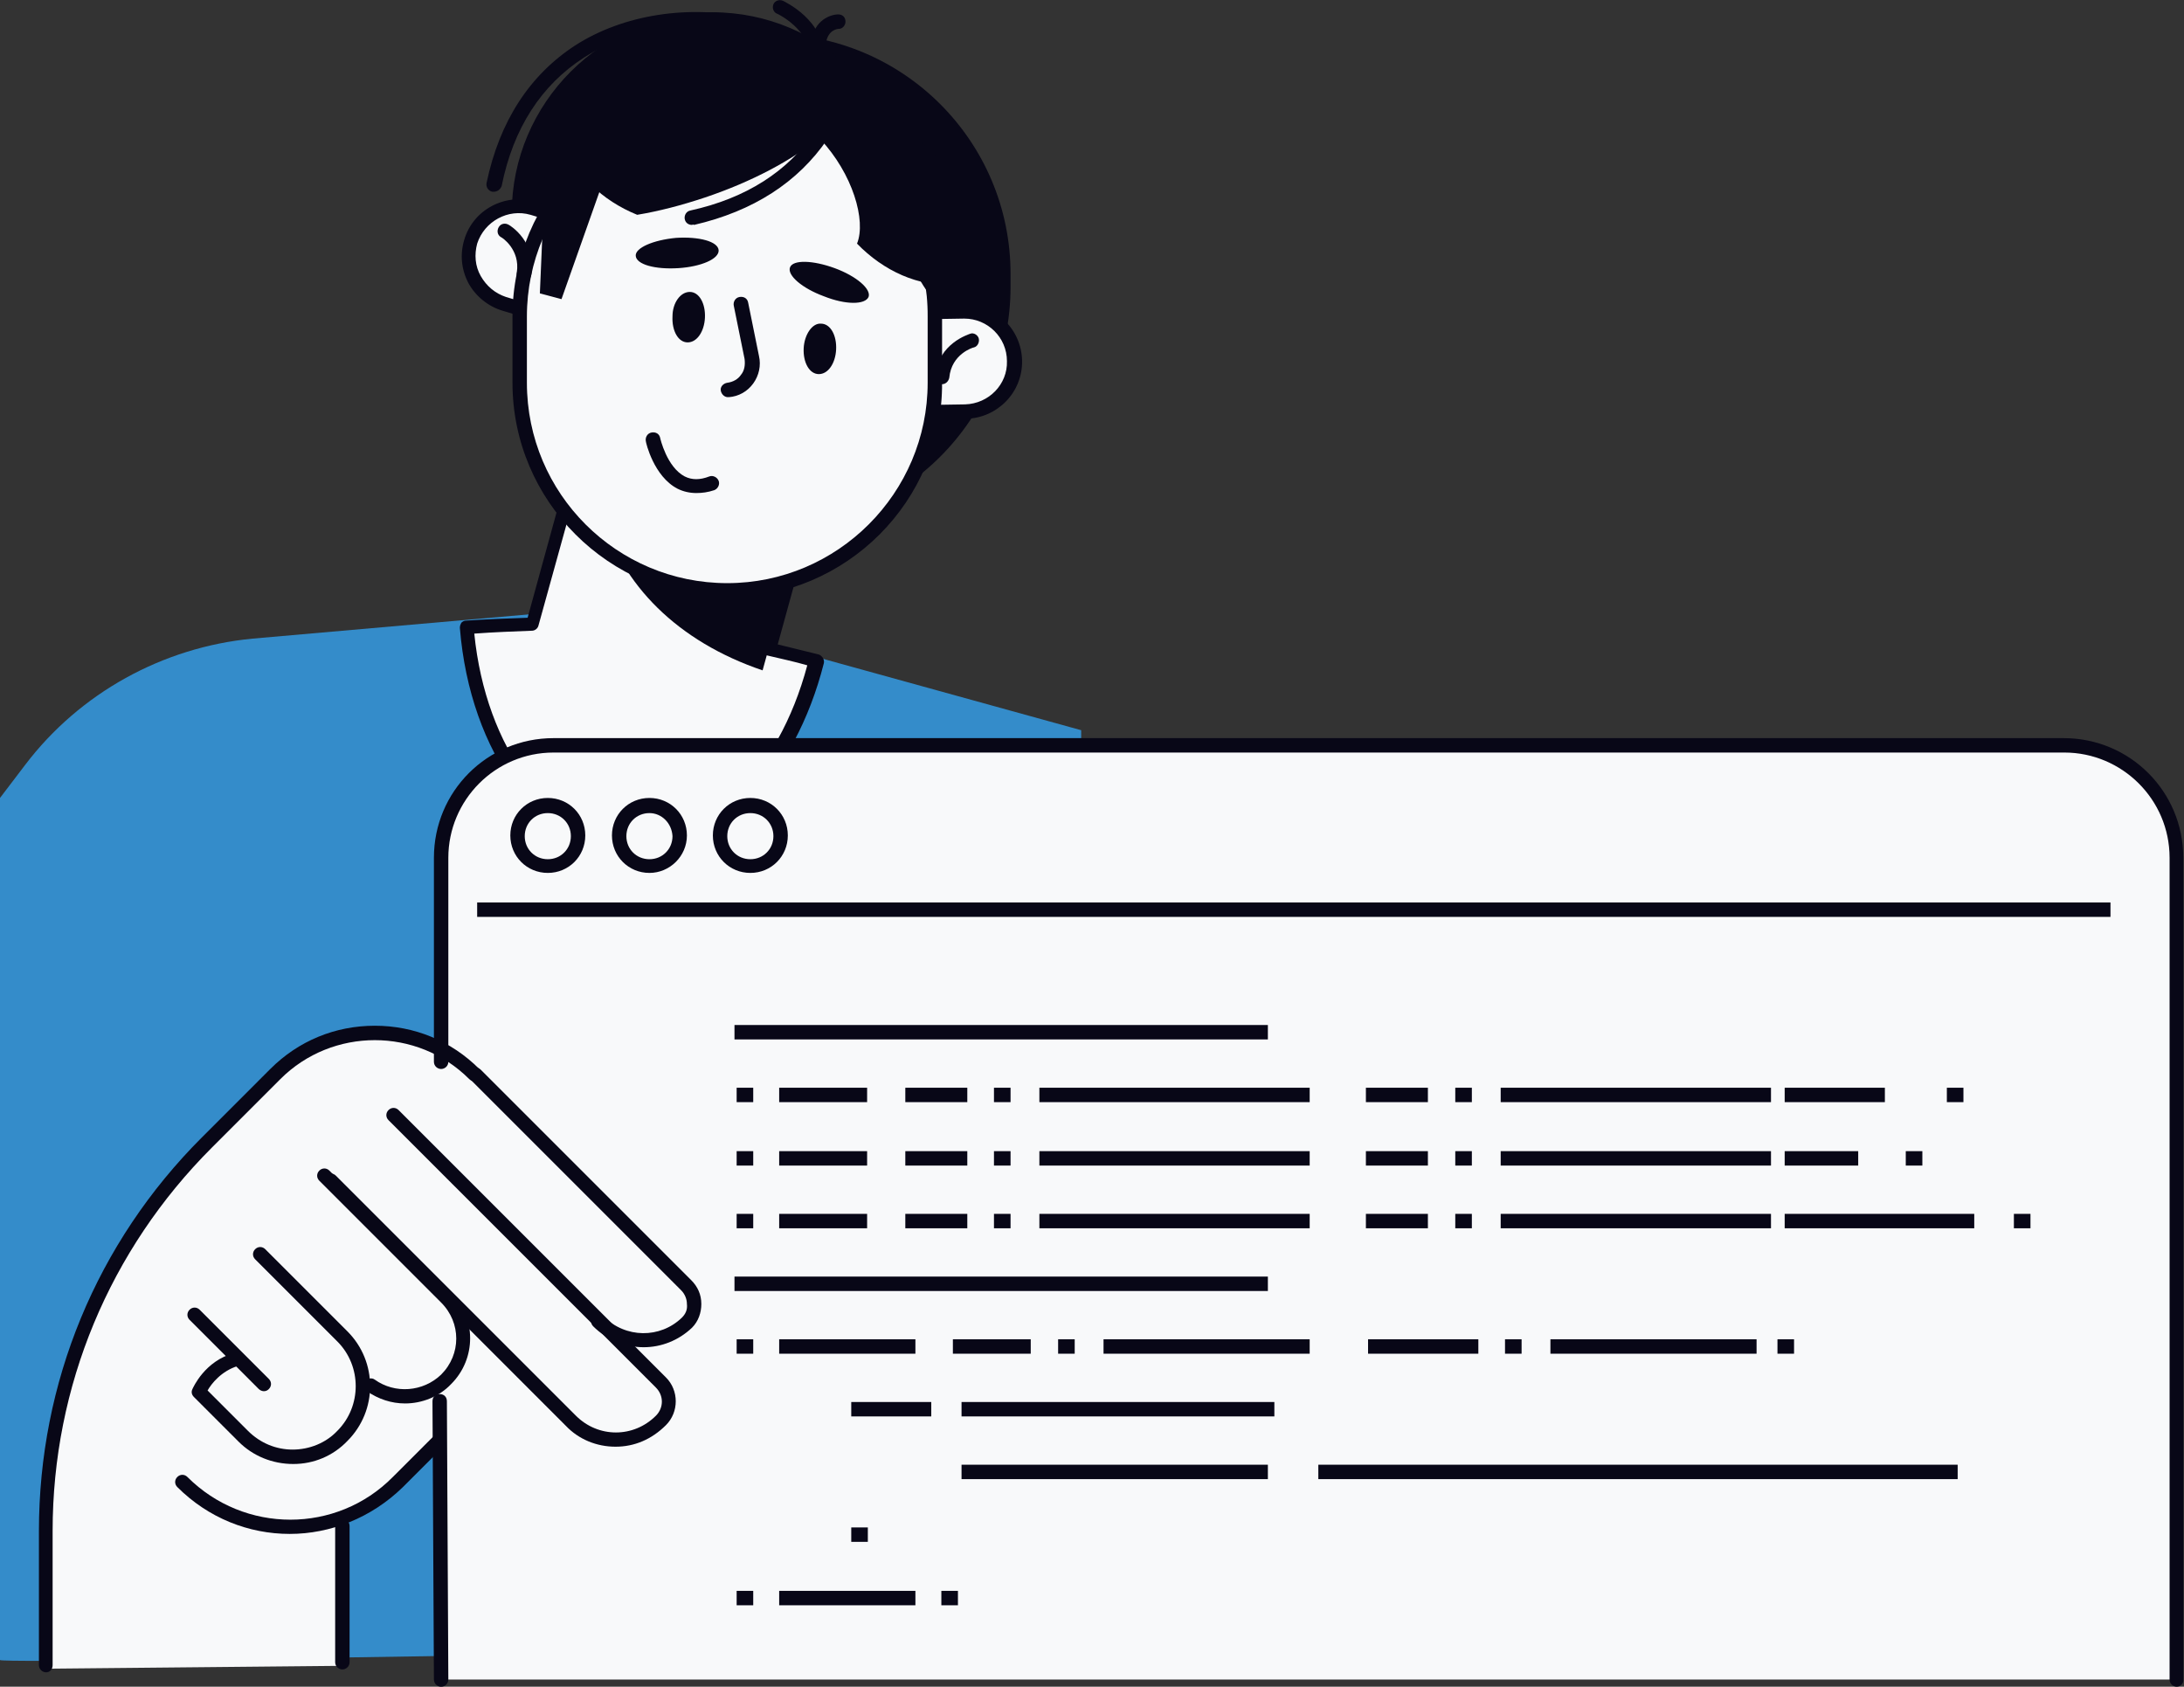 <?xml version="1.0" encoding="UTF-8" standalone="no"?>
<!-- Generator: Adobe Illustrator 26.0.1, SVG Export Plug-In . SVG Version: 6.00 Build 0)  -->

<svg
   version="1.1"
   x="0px"
   y="0px"
   viewBox="0 0 303 234"
   style="enable-background:new 0 0 303 234;"
   xml:space="preserve"
   id="svg1180"
   sodipodi:docname="solutions.svg"
   inkscape:version="1.1.1 (c3084ef, 2021-09-22)"
   xmlns:inkscape="http://www.inkscape.org/namespaces/inkscape"
   xmlns:sodipodi="http://sodipodi.sourceforge.net/DTD/sodipodi-0.dtd"
   xmlns="http://www.w3.org/2000/svg"
   xmlns:svg="http://www.w3.org/2000/svg"><rect x="0" y="0" width="303" height="234" fill="#333333" stroke="none"/><defs
   id="defs1184" /><sodipodi:namedview
   id="namedview1182"
   pagecolor="#ffffff"
   bordercolor="#666666"
   borderopacity="1.0"
   inkscape:pageshadow="2"
   inkscape:pageopacity="0.0"
   inkscape:pagecheckerboard="0"
   showgrid="false"
   inkscape:zoom="3.0726496"
   inkscape:cx="151.49791"
   inkscape:cy="117"
   inkscape:window-width="2560"
   inkscape:window-height="1387"
   inkscape:window-x="0"
   inkscape:window-y="25"
   inkscape:window-maximized="1"
   inkscape:current-layer="svg1180" />
<style
   type="text/css"
   id="style824">
	.st0{fill:#F8F9FA;}
	.st1{fill:#348CCA;}
	.st2{fill:#080717;}
	.st3{fill:#FFFFFF;}
</style>

<g
   id="Calque_1">
	<g
   id="Layer_2">
	</g>
	<g
   id="_x3C_Layer_x3E_">
		<g
   id="g1176">
			<path
   class="st1"
   d="M0,230.3V110.7l3.5-4.6c7.6-10,19.1-16.3,31.5-17.5L87.4,84l62.6,17.3v126.9C150,228.2,0.6,231,0,230.3z"
   id="path830" />
			<path
   class="st0"
   d="M95.6,183.8c0.8-0.8,1.2-1.8,1.2-2.9c0-1.1-0.5-2.1-1.2-2.9l-29.2-29.2c0,0-0.1-0.1-0.1-0.1c0,0,0,0,0,0     c-7.8-7.8-20.4-7.8-28.2,0l-9.5,9.5C13.9,172.7,5.9,192,5.9,212.5v18.6c0,0.1,0.1,0.2,0.1,0.3c0.1,0.1,0.2,0.1,0.3,0.1     c0,0,0,0,0,0l41.2-0.4c0.3,0,0.5-0.2,0.5-0.5v-19.8c2.7-1.1,5.3-2.7,7.5-4.9l5.6-5.6c0.1-0.1,0.1-0.2,0.1-0.3v-7.2     c0-0.1,0-0.1,0-0.2c0.4-0.3,0.7-0.6,1.1-0.9c1.6-1.6,2.5-3.8,2.5-6c0-0.9-0.2-1.9-0.4-2.7l14.5,14.5c1.8,1.8,4.2,2.7,6.6,2.7     s4.8-0.9,6.6-2.7c1.6-1.6,1.6-4.3,0-5.9l-5.8-5.8c1,0.4,2.1,0.6,3.1,0.6C91.6,186.4,93.8,185.6,95.6,183.8z"
   id="path832" />
			<g
   id="g912">
				<g
   id="g838">
					<path
   class="st0"
   d="M106.7,90l5.2-18.8l-31.3-8.7l-6.7,24.1c-3.1,0-6.2,0.2-9.2,0.4c1.3,16.7,10.5,29.7,22.5,30.6       c11.7,0.8,22.2-10.2,26.1-25.9C111.1,91.1,108.9,90.5,106.7,90z"
   id="path834" />
					<path
   class="st2"
   d="M88.4,118.6c-0.4,0-0.8,0-1.2,0c-12.2-0.8-22-14.1-23.4-31.5c0-0.3,0.1-0.5,0.2-0.7       c0.2-0.2,0.4-0.3,0.7-0.3c2.8-0.2,5.7-0.3,8.5-0.4l6.4-23.3c0.2-0.5,0.7-0.8,1.2-0.7l31.3,8.6c0.3,0.1,0.5,0.2,0.6,0.5       s0.2,0.5,0.1,0.8l-4.9,17.8c2.1,0.5,4,1,5.7,1.4c0.5,0.2,0.8,0.7,0.7,1.2C110.3,107.8,99.8,118.6,88.4,118.6z M65.8,87.9       c1.6,15.9,10.5,27.9,21.4,28.6c10.7,0.7,20.8-9.2,24.8-24.2c-1.7-0.5-3.6-0.9-5.7-1.4c-0.3-0.1-0.5-0.2-0.6-0.5       c-0.1-0.2-0.2-0.5-0.1-0.8l4.9-17.8l-29.4-8.1l-6.4,23.1c-0.1,0.4-0.5,0.7-0.9,0.7C71.2,87.6,68.5,87.7,65.8,87.9z"
   id="path836" />
				</g>
				<path
   class="st2"
   d="M105.8,93l6-21.8l-19.9-5.5l-8.4,5.7C86.2,81.1,94,89,105.8,93z"
   id="path840" />
				<path
   class="st2"
   d="M106.9,73.1L106.9,73.1c18.4,0,33.3-14.9,33.3-33.3v-1.8c0-18.4-14.9-33.3-33.3-33.3l0,0      c-18.4,0-33.3,14.9-33.3,33.3v1.8C73.7,58.2,88.6,73.1,106.9,73.1z"
   id="path842" />
				<path
   class="st2"
   d="M98.8,63L98.8,63c15.3,0,27.8-12.4,27.8-27.8v-5.7c0-15.3-12.4-27.8-27.8-27.8l0,0      C83.5,1.8,71,14.3,71,29.6v5.7C71,50.6,83.4,63,98.8,63z"
   id="path844" />
				<g
   id="g848">
					<path
   class="st2"
   d="M68.5,26.6c-0.1,0-0.1,0-0.2,0c-0.5-0.1-0.9-0.6-0.8-1.2c1.8-8.6,6-15,12.3-19.1       c6.7-4.3,15.8-5.7,24.3-3.8c0.5,0.1,0.9,0.7,0.8,1.2c-0.1,0.5-0.7,0.9-1.2,0.8C95.7,2.7,87.2,4,81,8       c-5.9,3.8-9.8,9.8-11.4,17.8C69.4,26.3,69,26.6,68.5,26.6z"
   id="path846" />
				</g>
				<g
   id="g854">
					<path
   class="st0"
   d="M75.9,43.9l-6-1.8c-3.7-1.1-5.8-5-4.7-8.6l0,0c1.1-3.7,4.9-5.8,8.6-4.7l6,1.8c3.7,1.1,5.8,5,4.7,8.6l0,0       C83.5,42.9,79.6,45,75.9,43.9z"
   id="path850" />
					<path
   class="st2"
   d="M77.9,45.2c-0.8,0-1.5-0.1-2.2-0.3l0,0l-6-1.8c-2-0.6-3.7-2-4.7-3.8c-1-1.9-1.2-4-0.6-6       c1.2-4.2,5.7-6.6,9.9-5.3l6,1.8c2,0.6,3.7,2,4.7,3.8s1.2,4,0.6,6C84.5,43,81.3,45.2,77.9,45.2z M76.2,43c3.1,0.9,6.4-0.9,7.4-4       c0.4-1.5,0.3-3.1-0.5-4.5c-0.8-1.4-2-2.4-3.5-2.9l-6-1.8c-3.1-0.9-6.4,0.9-7.4,4c-0.4,1.5-0.3,3.1,0.5,4.5s2,2.4,3.5,2.9       L76.2,43L76.2,43z"
   id="path852" />
				</g>
				<g
   id="g860">
					<path
   class="st0"
   d="M127.7,57.2l6.3-0.1c3.8-0.1,6.9-3.2,6.8-7.1l0,0c-0.1-3.8-3.2-6.9-7.1-6.8l-6.3,0.1       c-3.8,0.1-6.9,3.2-6.8,7.1l0,0C120.7,54.2,123.8,57.3,127.7,57.2z"
   id="path856" />
					<path
   class="st2"
   d="M127.5,58.2c-2.1,0-4-0.8-5.5-2.2c-1.5-1.5-2.4-3.5-2.4-5.6c-0.1-4.4,3.4-8,7.8-8.1l6.3-0.1       c4.3-0.1,8,3.4,8.1,7.8s-3.4,8-7.8,8.1l-6.3,0.1C127.6,58.2,127.6,58.2,127.5,58.2z M127.7,57.2L127.7,57.2L127.7,57.2z        M133.8,44.2c0,0-0.1,0-0.1,0l-6.3,0.1c-3.3,0.1-5.9,2.8-5.8,6c0,1.6,0.7,3.1,1.8,4.2s2.6,1.7,4.2,1.7l6.3-0.1       c3.3-0.1,5.9-2.8,5.8-6C139.7,46.8,137,44.2,133.8,44.2z"
   id="path858" />
				</g>
				<g
   id="g866">
					<path
   class="st0"
   d="M100.9,81.9L100.9,81.9c15.9,0,28.8-12.9,28.8-28.8v-9.2c0-15.9-12.9-28.8-28.8-28.8l0,0       C85,15.1,72.1,28,72.1,43.9v9.2C72.1,69,85,81.9,100.9,81.9z"
   id="path862" />
					<path
   class="st2"
   d="M100.9,82.9c-16.4,0-29.8-13.4-29.8-29.8v-9.2c0-16.5,13.4-29.8,29.8-29.8c16.4,0,29.8,13.4,29.8,29.8v9.2       C130.8,69.5,117.4,82.9,100.9,82.9z M100.9,16.1c-15.3,0-27.8,12.5-27.8,27.8v9.2c0,15.4,12.5,27.8,27.8,27.8       s27.8-12.5,27.8-27.8v-9.2C128.8,28.6,116.3,16.1,100.9,16.1z"
   id="path864" />
				</g>
				<path
   class="st2"
   d="M131.2,43L131.2,43c-5-3.3-8.6-15-8.6-28.9V14C127.5,17.4,131.2,29.1,131.2,43z"
   id="path868" />
				<g
   id="g872">
					<path
   class="st2"
   d="M72.7,39c-0.1,0-0.1,0-0.2,0c-0.5-0.1-0.9-0.6-0.8-1.2c0.5-3.2-2.1-4.9-2.2-4.9c-0.5-0.3-0.6-0.9-0.3-1.4       c0.3-0.5,0.9-0.6,1.4-0.3c0.2,0.1,3.9,2.4,3.1,7C73.6,38.7,73.2,39,72.7,39z"
   id="path870" />
				</g>
				<g
   id="g876">
					<path
   class="st2"
   d="M130.7,53.3c0,0-0.1,0-0.1,0c-0.6-0.1-0.9-0.5-0.9-1.1c0.5-4.6,4.7-5.8,4.9-5.9c0.5-0.2,1.1,0.2,1.2,0.7       c0.1,0.5-0.2,1.1-0.7,1.2c-0.1,0-3.1,0.9-3.4,4.2C131.6,52.9,131.2,53.3,130.7,53.3z"
   id="path874" />
				</g>
				<path
   class="st2"
   d="M109.6,37.1c-0.4,1.1,1.7,2.9,4.7,4c3,1.2,5.7,1.2,6.2,0.1c0.4-1.1-1.7-2.9-4.7-4      C112.8,36.1,110,36,109.6,37.1z"
   id="path878" />
				<path
   class="st2"
   d="M88.2,35.5c0.1,1.2,2.7,1.9,5.9,1.7c3.2-0.2,5.7-1.3,5.6-2.5c-0.1-1.2-2.7-1.9-5.9-1.7      C90.6,33.3,88.1,34.4,88.2,35.5z"
   id="path880" />
				<g
   id="g884">
					<path
   class="st2"
   d="M101,55.1c-0.5,0-0.9-0.4-1-0.9c-0.1-0.5,0.3-1,0.9-1.1c0.8-0.1,1.5-0.5,1.9-1.1c0.5-0.6,0.6-1.4,0.5-2.2       l-1.5-7.4c-0.1-0.5,0.2-1.1,0.8-1.2s1.1,0.2,1.2,0.8l1.5,7.4c0.3,1.3,0,2.7-0.8,3.8c-0.8,1.1-2,1.8-3.4,1.9       C101.1,55,101.1,55.1,101,55.1z"
   id="path882" />
				</g>
				<g
   id="g888">
					<path
   class="st2"
   d="M96.6,68.4c-0.9,0-1.8-0.2-2.6-0.6c-3.3-1.7-4.4-6.4-4.4-6.6c-0.1-0.5,0.2-1.1,0.8-1.2s1.1,0.2,1.2,0.8       c0,0,0.9,4,3.4,5.3c1,0.5,2.1,0.5,3.4,0c0.5-0.2,1.1,0.1,1.3,0.6c0.2,0.5-0.1,1.1-0.6,1.3C98.2,68.3,97.4,68.4,96.6,68.4z"
   id="path886" />
				</g>
				<path
   class="st2"
   d="M91.6,9.2c-5.7,1.9-10.6,4.4-14.2,7.1c0.1,1,0.3,2.1,0.7,3.1c1.6,4.8,5.4,8.4,10.3,10.4      c3-0.5,6.1-1.3,9.4-2.4c13.1-4.4,22.3-12,20.6-17C116.6,5.3,104.7,4.8,91.6,9.2z"
   id="path890" />
				<path
   class="st2"
   d="M132.1,24.5c3.5,4.8,4.5,10.1,3.4,14.5c-1,0.3-2,0.4-3.1,0.5c-5,0.3-9.8-1.9-13.5-5.7      c1.3-3.2-0.6-9.7-5.1-14.5C104.4,9.2,121.5,10,132.1,24.5z"
   id="path892" />
				<path
   class="st2"
   d="M93.3,43.9c-0.1,2,0.8,3.6,2.1,3.6s2.3-1.5,2.4-3.4c0.1-2-0.8-3.6-2.1-3.6C94.4,40.5,93.3,42,93.3,43.9z"
   id="path894" />
				<path
   class="st2"
   d="M111.5,48.3c-0.1,2,0.8,3.6,2.1,3.6s2.3-1.5,2.4-3.4c0.1-2-0.8-3.6-2.1-3.6      C112.7,44.8,111.6,46.4,111.5,48.3z"
   id="path896" />
				<g
   id="g900">
					<path
   class="st2"
   d="M113.3,9.1C113.2,9.1,113.2,9.1,113.3,9.1c-0.6,0-1-0.5-1-1.1c0.2-3.8-4.4-6.1-4.5-6.1       c-0.5-0.2-0.7-0.8-0.5-1.3s0.8-0.7,1.3-0.5c0.2,0.1,6,2.8,5.6,8C114.2,8.6,113.8,9.1,113.3,9.1z"
   id="path898" />
				</g>
				<g
   id="g904">
					<path
   class="st2"
   d="M113.6,6.8c-0.1,0-0.1,0-0.2,0c-0.5-0.1-0.9-0.6-0.8-1.2c0.4-2.8,2.6-3.6,3.7-3.6c0.6,0,1,0.4,1,1       c0,0.5-0.4,1-0.9,1c-0.3,0-1.5,0.2-1.8,1.9C114.5,6.5,114.1,6.8,113.6,6.8z"
   id="path902" />
				</g>
				<g
   id="g908">
					<path
   class="st2"
   d="M96,31.2c-0.5,0-0.9-0.3-1-0.8c-0.1-0.5,0.2-1.1,0.8-1.2c7.7-1.7,13.5-5.4,17.3-11       c0.3-0.5,0.9-0.6,1.4-0.3s0.6,0.9,0.3,1.4c-4.1,6-10.3,10-18.5,11.9C96.1,31.1,96.1,31.2,96,31.2z"
   id="path906" />
				</g>
				<polygon
   class="st2"
   points="75.7,22 74.9,40.7 77.9,41.5 85.5,20     "
   id="polygon910" />
			</g>
			<g
   id="g942">
				<path
   class="st0"
   d="M61.2,147.4V119c0-8.6,7-15.6,15.6-15.6h209.5c8.6,0,15.6,7,15.6,15.6V233h-121H61.2L61,194.4L61.2,147.4z"
   id="path914" />
				<g
   id="g920">
					<path
   class="st3"
   d="M61.2,233L61,194.4L61.2,233z"
   id="path916" />
					<path
   class="st2"
   d="M61.2,234c-0.5,0-1-0.4-1-1L60,194.4c0-0.6,0.4-1,1-1c0.6,0,1,0.4,1,1l0.2,38.6       C62.2,233.5,61.8,234,61.2,234L61.2,234z"
   id="path918" />
				</g>
				<g
   id="g924">
					<path
   class="st2"
   d="M302,234c-0.5,0-1-0.4-1-1V119c0-8.1-6.6-14.6-14.6-14.6H76.8c-8.1,0-14.6,6.6-14.6,14.6v28.3       c0,0.6-0.5,1-1,1s-1-0.4-1-1V119c0-9.2,7.4-16.6,16.6-16.6h209.5c9.2,0,16.6,7.4,16.6,16.6V233C303,233.5,302.5,234,302,234z"
   id="path922" />
				</g>
				<g
   id="g928">
					<path
   class="st2"
   d="M76,121.1c-2.9,0-5.2-2.3-5.2-5.2s2.3-5.2,5.2-5.2s5.2,2.3,5.2,5.2S78.9,121.1,76,121.1z M76,112.8       c-1.8,0-3.2,1.4-3.2,3.2s1.4,3.2,3.2,3.2s3.2-1.4,3.2-3.2C79.2,114.2,77.8,112.8,76,112.8z"
   id="path926" />
				</g>
				<g
   id="g932">
					<path
   class="st2"
   d="M90.1,121.1c-2.9,0-5.2-2.3-5.2-5.2s2.3-5.2,5.2-5.2s5.2,2.3,5.2,5.2S92.9,121.1,90.1,121.1z M90.1,112.8       c-1.8,0-3.2,1.4-3.2,3.2s1.4,3.2,3.2,3.2s3.2-1.4,3.2-3.2C93.2,114.2,91.8,112.8,90.1,112.8z"
   id="path930" />
				</g>
				<g
   id="g936">
					<path
   class="st2"
   d="M104.1,121.1c-2.9,0-5.2-2.3-5.2-5.2s2.3-5.2,5.2-5.2s5.2,2.3,5.2,5.2S107,121.1,104.1,121.1z        M104.1,112.8c-1.8,0-3.2,1.4-3.2,3.2s1.4,3.2,3.2,3.2s3.2-1.4,3.2-3.2C107.3,114.2,105.9,112.8,104.1,112.8z"
   id="path934" />
				</g>
				<g
   id="g940">
					<rect
   x="66.2"
   y="125.2"
   class="st2"
   width="226.6"
   height="2"
   id="rect938" />
				</g>
			</g>
			<g
   id="g976">
				<g
   id="g946">
					<path
   class="st2"
   d="M89.3,186.9c-2.5,0-5.1-1-7-2.9c-0.4-0.4-0.4-1,0-1.4c0.4-0.4,1-0.4,1.4,0c3.1,3.1,7.9,3.1,10.9,0.2       c0.5-0.5,0.8-1.1,0.7-1.9c0-0.7-0.3-1.4-0.8-1.9l-29.2-29.2c-0.4-0.4-0.4-1,0-1.4c0.4-0.4,1-0.4,1.4,0l29.2,29.2       c0.9,0.9,1.4,2,1.4,3.3c0,1.2-0.4,2.4-1.3,3.3C94.1,186,91.7,186.9,89.3,186.9z"
   id="path944" />
				</g>
				<g
   id="g950">
					<path
   class="st2"
   d="M85.4,200.7c-2.6,0-5.1-1-6.9-2.9l-33.3-33.3c-0.4-0.4-0.4-1,0-1.4c0.4-0.4,1-0.4,1.4,0l33.3,33.3       c3.1,3.1,8,3.1,11.1,0c1.1-1.1,1.1-2.8,0-3.9l-37.1-37.1c-0.4-0.4-0.4-1,0-1.4c0.4-0.4,1-0.4,1.4,0l37.1,37.1       c1.8,1.8,1.8,4.8,0,6.6C90.4,199.7,88,200.7,85.4,200.7z"
   id="path948" />
				</g>
				<g
   id="g954">
					<path
   class="st2"
   d="M56.2,194.7c-1.9,0-3.7-0.6-5.3-1.7c-0.4-0.3-0.5-0.9-0.2-1.4c0.3-0.4,0.9-0.5,1.3-0.2       c2.8,2,6.7,1.7,9.2-0.7c2.8-2.8,2.8-7.2,0-10l-16.9-16.9c-0.4-0.4-0.4-1,0-1.4c0.4-0.4,1-0.4,1.4,0l16.9,16.9       c3.5,3.5,3.5,9.2,0,12.7C60.9,193.8,58.5,194.7,56.2,194.7z"
   id="path952" />
				</g>
				<g
   id="g958">
					<path
   class="st2"
   d="M36.6,193c-0.2,0-0.5-0.1-0.7-0.3l-9.6-9.6c-0.4-0.4-0.4-1,0-1.4c0.4-0.4,1-0.4,1.4,0l9.6,9.6       c0.4,0.4,0.4,1,0,1.4C37.1,192.9,36.9,193,36.6,193z"
   id="path956" />
				</g>
				<g
   id="g962">
					<path
   class="st2"
   d="M40.7,203.1c-2.9,0-5.6-1.1-7.6-3.1l-6.2-6.2c-0.3-0.3-0.4-0.7-0.2-1.1c0.1-0.2,1.7-3.9,5.8-5       c0.5-0.1,1,0.1,1.2,0.6s-0.1,1.1-0.7,1.2c-2.3,0.7-3.7,2.5-4.2,3.4l5.6,5.6c1.7,1.7,3.9,2.6,6.2,2.6s4.6-0.9,6.2-2.6       c3.4-3.4,3.4-9,0-12.4l-11.4-11.4c-0.4-0.4-0.4-1,0-1.4c0.4-0.4,1-0.4,1.4,0l11.4,11.4c4.2,4.2,4.2,11,0,15.2       C46.2,202,43.5,203.1,40.7,203.1z"
   id="path960" />
				</g>
				<g
   id="g966">
					<path
   class="st2"
   d="M40.2,212.8c-5.7,0-11.3-2.2-15.6-6.5c-0.4-0.4-0.4-1,0-1.4c0.4-0.4,1-0.4,1.4,0c7.9,7.9,20.7,7.9,28.5,0       l5.6-5.6c0.4-0.4,1-0.4,1.4,0c0.4,0.4,0.4,1,0,1.4l-5.6,5.6C51.5,210.6,45.8,212.8,40.2,212.8z"
   id="path964" />
				</g>
				<g
   id="g970">
					<path
   class="st2"
   d="M6.4,232c-0.5,0-1-0.4-1-1v-18.6c0-20.6,8-40,22.6-54.6l9.5-9.5c3.9-3.9,9-6,14.5-6s10.6,2.1,14.5,6       c0.4,0.4,0.4,1,0,1.4c-0.4,0.4-1,0.4-1.4,0c-7.2-7.2-19-7.2-26.2,0l-9.5,9.5c-14.2,14.2-22.1,33.1-22.1,53.2v18.6       C7.3,231.6,6.9,232,6.4,232z"
   id="path968" />
				</g>
				<g
   id="g974">
					<path
   class="st2"
   d="M47.5,231.6c-0.5,0-1-0.4-1-1v-18.9c0-0.5,0.4-1,1-1c0.5,0,1,0.4,1,1v18.9C48.5,231.2,48,231.6,47.5,231.6       z"
   id="path972" />
				</g>
			</g>
			<g
   id="g1174">
				<g
   id="g980">
					<rect
   x="101.9"
   y="142.2"
   class="st2"
   width="74"
   height="2"
   id="rect978" />
				</g>
				<g
   id="g984">
					<rect
   x="108.1"
   y="150.9"
   class="st2"
   width="12.2"
   height="2"
   id="rect982" />
				</g>
				<g
   id="g988">
					<rect
   x="108.1"
   y="159.7"
   class="st2"
   width="12.2"
   height="2"
   id="rect986" />
				</g>
				<g
   id="g992">
					<rect
   x="108.1"
   y="168.4"
   class="st2"
   width="12.2"
   height="2"
   id="rect990" />
				</g>
				<g
   id="g996">
					<rect
   x="144.2"
   y="150.9"
   class="st2"
   width="37.5"
   height="2"
   id="rect994" />
				</g>
				<g
   id="g1000">
					<rect
   x="144.2"
   y="159.7"
   class="st2"
   width="37.5"
   height="2"
   id="rect998" />
				</g>
				<g
   id="g1004">
					<rect
   x="144.2"
   y="168.4"
   class="st2"
   width="37.5"
   height="2"
   id="rect1002" />
				</g>
				<g
   id="g1008">
					<rect
   x="125.6"
   y="150.9"
   class="st2"
   width="8.6"
   height="2"
   id="rect1006" />
				</g>
				<g
   id="g1012">
					<rect
   x="125.6"
   y="159.7"
   class="st2"
   width="8.6"
   height="2"
   id="rect1010" />
				</g>
				<g
   id="g1016">
					<rect
   x="125.6"
   y="168.4"
   class="st2"
   width="8.6"
   height="2"
   id="rect1014" />
				</g>
				<g
   id="g1020">
					<rect
   x="137.9"
   y="150.9"
   class="st2"
   width="2.3"
   height="2"
   id="rect1018" />
				</g>
				<g
   id="g1024">
					<rect
   x="137.9"
   y="159.7"
   class="st2"
   width="2.3"
   height="2"
   id="rect1022" />
				</g>
				<g
   id="g1028">
					<rect
   x="137.9"
   y="168.4"
   class="st2"
   width="2.3"
   height="2"
   id="rect1026" />
				</g>
				<g
   id="g1032">
					<rect
   x="102.2"
   y="150.9"
   class="st2"
   width="2.3"
   height="2"
   id="rect1030" />
				</g>
				<g
   id="g1036">
					<rect
   x="102.2"
   y="159.7"
   class="st2"
   width="2.3"
   height="2"
   id="rect1034" />
				</g>
				<g
   id="g1040">
					<rect
   x="102.2"
   y="168.4"
   class="st2"
   width="2.3"
   height="2"
   id="rect1038" />
				</g>
				<g
   id="g1044">
					<rect
   x="108.1"
   y="185.8"
   class="st2"
   width="18.9"
   height="2"
   id="rect1042" />
				</g>
				<g
   id="g1048">
					<rect
   x="153.1"
   y="185.8"
   class="st2"
   width="28.6"
   height="2"
   id="rect1046" />
				</g>
				<g
   id="g1052">
					<rect
   x="132.2"
   y="185.8"
   class="st2"
   width="10.8"
   height="2"
   id="rect1050" />
				</g>
				<g
   id="g1056">
					<rect
   x="146.8"
   y="185.8"
   class="st2"
   width="2.3"
   height="2"
   id="rect1054" />
				</g>
				<g
   id="g1060">
					<rect
   x="182.9"
   y="203.2"
   class="st2"
   width="88.7"
   height="2"
   id="rect1058" />
				</g>
				<g
   id="g1064">
					<rect
   x="133.4"
   y="203.2"
   class="st2"
   width="42.5"
   height="2"
   id="rect1062" />
				</g>
				<g
   id="g1068">
					<rect
   x="215.1"
   y="185.8"
   class="st2"
   width="28.6"
   height="2"
   id="rect1066" />
				</g>
				<g
   id="g1072">
					<rect
   x="189.8"
   y="185.8"
   class="st2"
   width="15.3"
   height="2"
   id="rect1070" />
				</g>
				<g
   id="g1076">
					<rect
   x="208.8"
   y="185.8"
   class="st2"
   width="2.3"
   height="2"
   id="rect1074" />
				</g>
				<g
   id="g1080">
					<rect
   x="246.6"
   y="185.8"
   class="st2"
   width="2.3"
   height="2"
   id="rect1078" />
				</g>
				<g
   id="g1084">
					<rect
   x="102.2"
   y="185.8"
   class="st2"
   width="2.3"
   height="2"
   id="rect1082" />
				</g>
				<g
   id="g1088">
					<rect
   x="108.1"
   y="220.7"
   class="st2"
   width="18.9"
   height="2"
   id="rect1086" />
				</g>
				<g
   id="g1092">
					<rect
   x="102.2"
   y="220.7"
   class="st2"
   width="2.3"
   height="2"
   id="rect1090" />
				</g>
				<g
   id="g1096">
					<rect
   x="130.6"
   y="220.7"
   class="st2"
   width="2.3"
   height="2"
   id="rect1094" />
				</g>
				<g
   id="g1100">
					<rect
   x="118.1"
   y="211.9"
   class="st2"
   width="2.3"
   height="2"
   id="rect1098" />
				</g>
				<g
   id="g1104">
					<rect
   x="118.1"
   y="194.5"
   class="st2"
   width="11.1"
   height="2"
   id="rect1102" />
				</g>
				<g
   id="g1108">
					<rect
   x="133.4"
   y="194.5"
   class="st2"
   width="43.4"
   height="2"
   id="rect1106" />
				</g>
				<g
   id="g1112">
					<rect
   x="208.2"
   y="150.9"
   class="st2"
   width="37.5"
   height="2"
   id="rect1110" />
				</g>
				<g
   id="g1116">
					<rect
   x="208.2"
   y="159.7"
   class="st2"
   width="37.5"
   height="2"
   id="rect1114" />
				</g>
				<g
   id="g1120">
					<rect
   x="208.2"
   y="168.4"
   class="st2"
   width="37.5"
   height="2"
   id="rect1118" />
				</g>
				<g
   id="g1124">
					<rect
   x="247.6"
   y="150.9"
   class="st2"
   width="13.9"
   height="2"
   id="rect1122" />
				</g>
				<g
   id="g1128">
					<rect
   x="247.6"
   y="159.7"
   class="st2"
   width="10.2"
   height="2"
   id="rect1126" />
				</g>
				<g
   id="g1132">
					<rect
   x="247.6"
   y="168.4"
   class="st2"
   width="26.3"
   height="2"
   id="rect1130" />
				</g>
				<g
   id="g1136">
					<rect
   x="189.5"
   y="150.9"
   class="st2"
   width="8.6"
   height="2"
   id="rect1134" />
				</g>
				<g
   id="g1140">
					<rect
   x="189.5"
   y="159.7"
   class="st2"
   width="8.6"
   height="2"
   id="rect1138" />
				</g>
				<g
   id="g1144">
					<rect
   x="189.5"
   y="168.4"
   class="st2"
   width="8.6"
   height="2"
   id="rect1142" />
				</g>
				<g
   id="g1148">
					<rect
   x="201.9"
   y="150.9"
   class="st2"
   width="2.3"
   height="2"
   id="rect1146" />
				</g>
				<g
   id="g1152">
					<rect
   x="201.9"
   y="159.7"
   class="st2"
   width="2.3"
   height="2"
   id="rect1150" />
				</g>
				<g
   id="g1156">
					<rect
   x="201.9"
   y="168.4"
   class="st2"
   width="2.3"
   height="2"
   id="rect1154" />
				</g>
				<g
   id="g1160">
					<rect
   x="270.1"
   y="150.9"
   class="st2"
   width="2.3"
   height="2"
   id="rect1158" />
				</g>
				<g
   id="g1164">
					<rect
   x="264.4"
   y="159.7"
   class="st2"
   width="2.3"
   height="2"
   id="rect1162" />
				</g>
				<g
   id="g1168">
					<rect
   x="279.4"
   y="168.4"
   class="st2"
   width="2.3"
   height="2"
   id="rect1166" />
				</g>
				<g
   id="g1172">
					<rect
   x="101.9"
   y="177.1"
   class="st2"
   width="74"
   height="2"
   id="rect1170" />
				</g>
			</g>
		</g>
	</g>
</g>
</svg>
